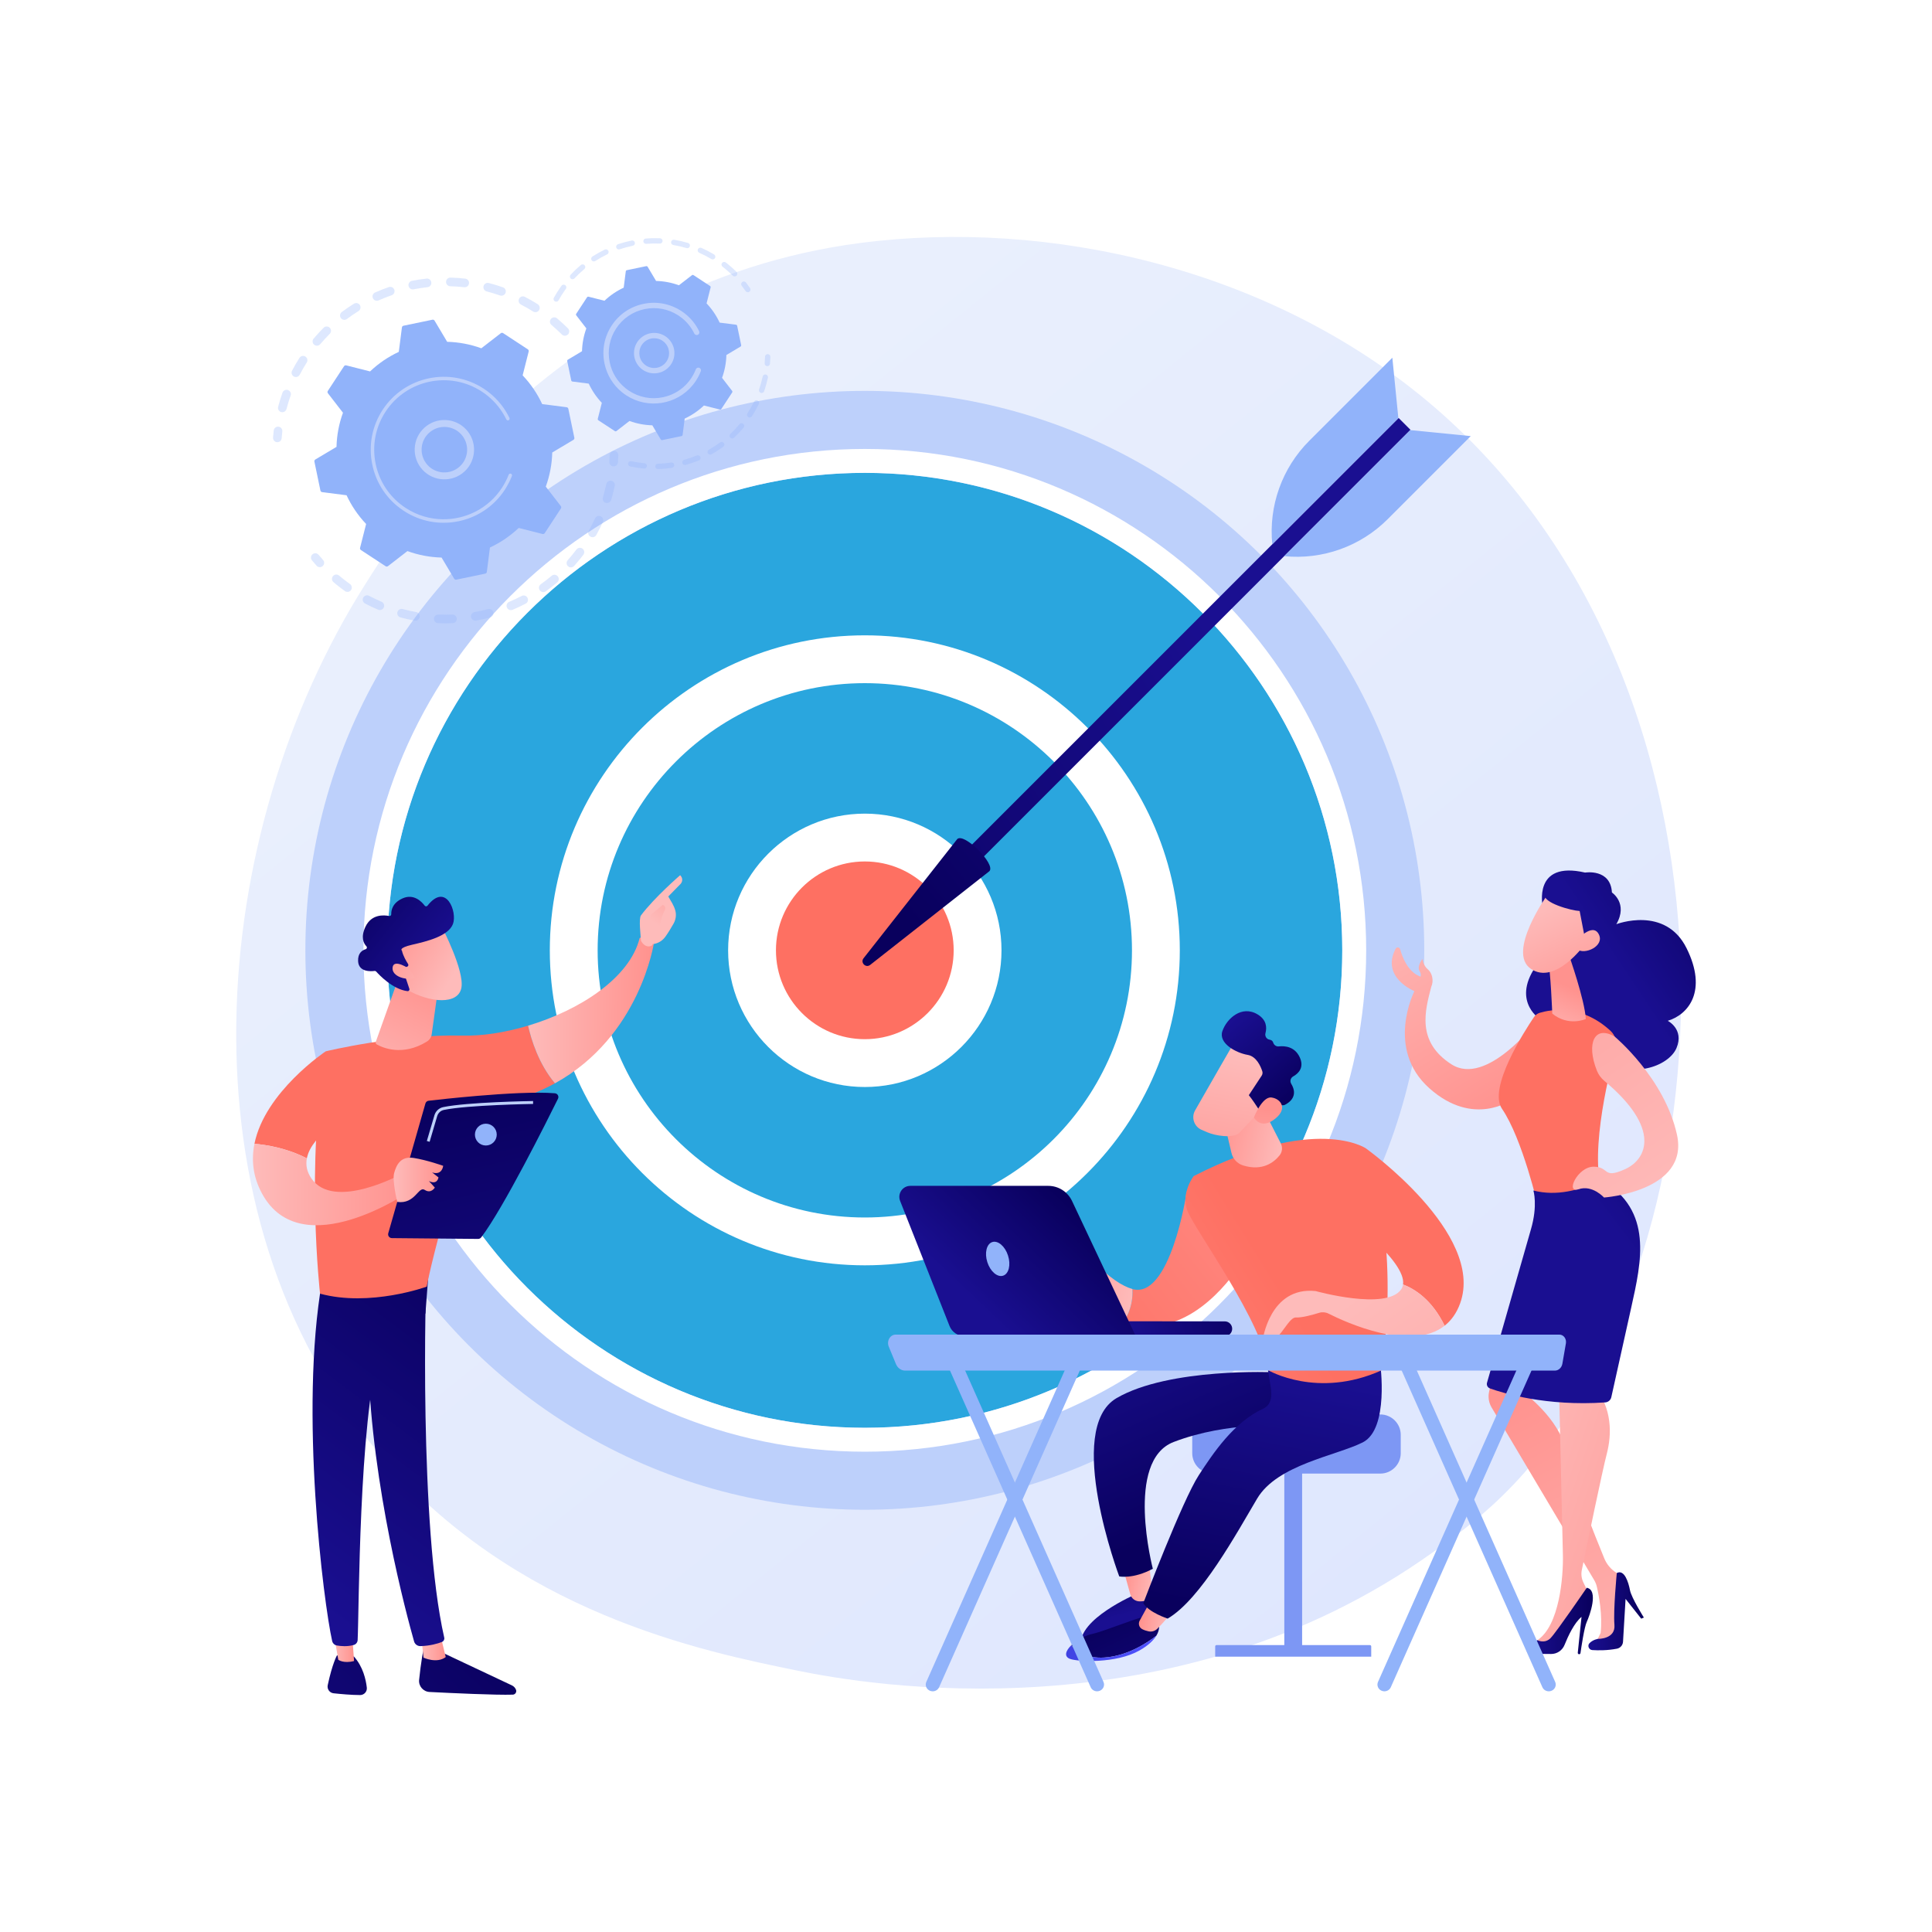 <?xml version="1.0" encoding="utf-8"?>
<!-- Generator: Adobe Illustrator 17.0.0, SVG Export Plug-In . SVG Version: 6.00 Build 0)  -->
<!DOCTYPE svg PUBLIC "-//W3C//DTD SVG 1.1//EN" "http://www.w3.org/Graphics/SVG/1.1/DTD/svg11.dtd">
<svg version="1.1" id="Layer_1" xmlns="http://www.w3.org/2000/svg" xmlns:xlink="http://www.w3.org/1999/xlink" x="0px" y="0px"
	 width="3710px" height="3710px" viewBox="0 0 3710 3710" enable-background="new 0 0 3710 3710" xml:space="preserve">
<g id="Background">
	<g>
		<g>
			<rect fill="#FFFFFF" width="3710" height="3710"/>
		</g>
	</g>
</g>
<g id="Illustration">
	<g>
		
			<linearGradient id="SVGID_1_" gradientUnits="userSpaceOnUse" x1="3504.992" y1="-380.344" x2="1024.556" y2="2700.201" gradientTransform="matrix(1 0 0 -1 84 3685)">
			<stop  offset="0" style="stop-color:#DAE3FE"/>
			<stop  offset="1" style="stop-color:#E9EFFD"/>
		</linearGradient>
		<path fill="url(#SVGID_1_)" d="M2906.609,2850.488c-56.975,59.98-110.883,98.661-153.476,129.221
			c-500.665,359.232-1093.083,254.518-1218.99,228.946c-185.923-37.762-545.309-110.755-805.138-416.309
			c-393.1-462.278-331.889-1190.583-26.974-1671.348c55.774-87.94,350.387-576.028,949.187-654.302
			c362.387-47.371,784.814,48.17,1090.724,304.462C3384.075,1309.138,3338.362,2395.952,2906.609,2850.488z"/>
		<g>
			<g>
				<circle fill="#BDD0FB" cx="1660.685" cy="1824.895" r="1074.288"/>
				<g>
					<circle fill="#2AA6DE" cx="1660.686" cy="1824.895" r="916.864"/>
					<path fill="#FFFFFF" d="M1660.684,2787.682c-530.879,0-962.784-431.901-962.784-962.788s431.905-962.788,962.784-962.788
						s962.784,431.901,962.784,962.788S2191.563,2787.682,1660.684,2787.682z M1660.684,908.03
						c-505.559,0-916.859,411.3-916.859,916.863c0,505.564,411.3,916.863,916.859,916.863c505.56,0,916.859-411.299,916.859-916.863
						C2577.543,1319.33,2166.244,908.03,1660.684,908.03z"/>
				</g>
				<g>
					<circle fill="#2AA6DE" cx="1660.685" cy="1824.895" r="558.964"/>
					<path fill="#FFFFFF" d="M1660.684,2429.784c-333.534,0-604.885-271.355-604.885-604.89s271.351-604.882,604.885-604.882
						c333.535,0,604.886,271.347,604.886,604.882S1994.219,2429.784,1660.684,2429.784z M1660.684,1311.855
						c-282.892,0-513.042,230.147-513.042,513.039s230.15,513.047,513.042,513.047c282.893,0,513.043-230.155,513.043-513.047
						S1943.577,1311.855,1660.684,1311.855z"/>
				</g>
				<g>
					
						<linearGradient id="SVGID_2_" gradientUnits="userSpaceOnUse" x1="1763.894" y1="3335.758" x2="1648.977" y2="2429.937" gradientTransform="matrix(1 0 0 -1 84 3685)">
						<stop  offset="0" style="stop-color:#FF928E"/>
						<stop  offset="1" style="stop-color:#FE7062"/>
					</linearGradient>
					<circle fill="url(#SVGID_2_)" cx="1660.685" cy="1824.895" r="216.559"/>
					<path fill="#FFFFFF" d="M1660.684,2087.377c-144.732,0-262.48-117.747-262.48-262.484s117.748-262.484,262.48-262.484
						s262.484,117.747,262.484,262.484S1805.416,2087.377,1660.684,2087.377z M1660.684,1654.253
						c-94.089,0-170.636,76.547-170.636,170.641s76.547,170.641,170.636,170.641c94.09,0,170.641-76.547,170.641-170.641
						C1831.324,1730.8,1754.774,1654.253,1660.684,1654.253z"/>
				</g>
			</g>
			<g>
				
					<linearGradient id="SVGID_3_" gradientUnits="userSpaceOnUse" x1="3690.579" y1="-1805.231" x2="3432.513" y2="-2853.619" gradientTransform="matrix(-0.707 -0.707 -0.707 0.707 2749.871 5645.277)">
					<stop  offset="0" style="stop-color:#09005D"/>
					<stop  offset="1" style="stop-color:#1A0F91"/>
				</linearGradient>
				<polygon fill="url(#SVGID_3_)" points="2685.745,802.602 2708.555,825.412 1844.808,1689.158 1821.998,1666.349 				"/>
				
					<linearGradient id="SVGID_4_" gradientUnits="userSpaceOnUse" x1="3470.532" y1="-2025.6" x2="3391.675" y2="-2871.522" gradientTransform="matrix(-0.707 -0.707 -0.707 0.707 2749.871 5645.277)">
					<stop  offset="0" style="stop-color:#09005D"/>
					<stop  offset="1" style="stop-color:#1A0F91"/>
				</linearGradient>
				<path fill="url(#SVGID_4_)" d="M1838.154,1611.312c13.086-13.086,74.777,48.605,61.691,61.691l-228.811,179.881
					c-8.454,6.645-19.407-4.308-12.761-12.762L1838.154,1611.312z"/>
				<path fill="#91B3FA" d="M2708.062,825.905l116.201,11.549l-159.521,159.522c-52.266,52.265-125.219,78.332-198.772,71.021l0,0
					L2708.062,825.905z"/>
				<path fill="#91B3FA" d="M2685.251,803.096l-11.549-116.201l-159.521,159.521c-52.266,52.266-78.332,125.219-71.022,198.772l0,0
					L2685.251,803.096z"/>
			</g>
		</g>
		<g>
			<g>
				<g opacity="0.3">
					<path fill="#91B3FA" d="M1090.588,642.251c-3.247,3.247-8.512,3.244-11.756-0.003c-6.306-6.308-12.978-12.437-19.834-18.215
						c-3.469-2.924-3.945-8.079-1.101-11.588c0.034-0.042,0.067-0.083,0.102-0.126c2.958-3.51,8.203-3.956,11.714-0.997
						c7.216,6.083,14.242,12.534,20.879,19.175c3.036,3.036,3.229,7.839,0.583,11.102
						C1090.992,641.825,1090.798,642.044,1090.588,642.251z M1023.698,598.197c-7.576-4.788-15.428-9.296-23.346-13.405
						c-4.072-2.113-5.664-7.13-3.551-11.206c2.136-4.083,7.133-5.664,11.208-3.549c8.33,4.321,16.596,9.067,24.569,14.103
						c3.88,2.452,5.038,7.588,2.586,11.469c-0.178,0.282-0.371,0.55-0.575,0.802
						C1031.972,599.638,1027.296,600.471,1023.698,598.197z M960.235,567.407c-8.428-2.973-17.088-5.615-25.744-7.854
						c-4.444-1.149-7.115-5.685-5.966-10.129c1.153-4.439,5.684-7.113,10.13-5.966c9.115,2.358,18.237,5.141,27.111,8.272
						c4.329,1.527,6.6,6.275,5.075,10.605c-0.326,0.923-0.798,1.752-1.381,2.471C967.308,567.458,963.641,568.609,960.235,567.407z
						 M891.481,551.584c-8.891-1.016-17.928-1.655-26.863-1.906c-4.589-0.13-8.206-3.955-8.077-8.542
						c0.133-4.588,3.957-8.201,8.542-8.077c9.408,0.265,18.923,0.94,28.279,2.005c4.56,0.521,7.837,4.64,7.317,9.201
						c-0.186,1.632-0.833,3.1-1.796,4.288C897.154,550.685,894.409,551.916,891.481,551.584z M820.914,551.473
						c-8.872,0.982-17.83,2.358-26.619,4.094c-4.506,0.887-8.876-2.044-9.765-6.548c-0.89-4.507,2.044-8.877,6.548-9.762
						c9.246-1.825,18.672-3.273,28.008-4.306c4.562-0.506,8.671,2.783,9.175,7.347c0.255,2.299-0.454,4.483-1.804,6.149
						C825.128,550.086,823.178,551.222,820.914,551.473z M752.083,566.978c-8.448,2.924-16.874,6.247-25.047,9.879
						c-4.195,1.864-9.109-0.026-10.971-4.219c-1.865-4.196,0.022-9.107,4.219-10.973c8.6-3.823,17.472-7.32,26.362-10.397
						c4.339-1.5,9.071,0.799,10.574,5.137c0.976,2.818,0.346,5.802-1.404,7.96C754.872,565.528,753.605,566.452,752.083,566.978z
						 M540.056,791.31c-4.442-1.156-7.107-5.696-5.95-10.139c2.371-9.101,5.172-18.222,8.325-27.107
						c1.536-4.327,6.288-6.59,10.614-5.053c4.325,1.533,6.587,6.286,5.053,10.611c-2.994,8.436-5.652,17.097-7.903,25.74
						c-0.309,1.186-0.857,2.243-1.582,3.138C546.623,790.953,543.313,792.159,540.056,791.31z M688.439,597.336
						c-7.582,4.727-15.051,9.84-22.199,15.202c-3.675,2.753-8.885,2.009-11.639-1.664c-2.756-3.675-1.994-8.867,1.665-11.638
						c7.528-5.645,15.394-11.03,23.379-16.008c3.896-2.428,9.022-1.24,11.452,2.657c1.926,3.089,1.576,6.955-0.595,9.633
						C689.936,596.217,689.244,596.833,688.439,597.336z M564.351,723.058c-4.07-2.121-5.65-7.143-3.528-11.214
						c4.348-8.337,9.114-16.598,14.16-24.554c2.445-3.891,7.596-5.023,11.473-2.566c3.875,2.459,5.024,7.595,2.565,11.473
						c-4.797,7.56-9.326,15.41-13.456,23.335c-0.263,0.506-0.574,0.971-0.919,1.397
						C572.208,723.936,567.915,724.917,564.351,723.058z M633.187,641.149c-6.329,6.301-12.47,12.957-18.251,19.789
						c-2.965,3.507-8.209,3.943-11.715,0.977c-3.458-2.927-3.929-8.074-1.089-11.577c0.037-0.045,0.075-0.092,0.114-0.135
						c6.084-7.194,12.548-14.203,19.208-20.835c3.256-3.237,8.518-3.226,11.758,0.027c3.025,3.038,3.214,7.833,0.572,11.091
						C633.598,640.713,633.398,640.935,633.187,641.149z"/>
					<path fill="#91B3FA" d="M539.073,846.083c1.031-1.271,1.7-2.859,1.829-4.616c0.314-4.275,0.725-8.612,1.215-12.898
						c0.524-4.56-2.75-8.683-7.309-9.205c-4.561-0.525-8.689,2.747-9.205,7.311c-0.518,4.506-0.949,9.069-1.281,13.567
						c-0.338,4.577,3.101,8.565,7.677,8.901C534.821,849.353,537.417,848.126,539.073,846.083z"/>
				</g>
				<g opacity="0.3">
					<path fill="#91B3FA" d="M620.605,1086.035c2.527-3.116,2.491-7.691-0.272-10.775c-2.86-3.19-5.702-6.496-8.443-9.822
						c-2.921-3.543-8.16-4.047-11.702-1.127c-3.557,2.933-4.046,8.161-1.127,11.702c2.888,3.501,5.88,6.983,8.89,10.343
						c3.064,3.419,8.319,3.706,11.739,0.643C620.025,1086.698,620.33,1086.374,620.605,1086.035z"/>
					<path fill="#91B3FA" d="M1102.529,1086.77c-3.062,3.42-8.318,3.711-11.74,0.646c-3.419-3.063-3.705-8.309-0.646-11.737
						c5.831-6.511,11.473-13.372,16.841-20.468c2.744-3.653,7.984-4.382,11.645-1.613c3.661,2.77,4.383,7.983,1.615,11.645
						c-2.326,3.074-4.693,6.098-7.102,9.069C1109.707,1078.551,1106.136,1082.743,1102.529,1086.77z M1133.743,1030.519
						c-4-2.248-5.422-7.316-3.172-11.317c4.316-7.685,8.356-15.632,12.004-23.627c1.891-4.177,6.835-6.018,11.013-4.113
						c4.174,1.905,6.016,6.836,4.11,11.011c-3.84,8.417-8.092,16.786-12.636,24.87c-0.236,0.419-0.503,0.811-0.795,1.172
						C1141.763,1031.604,1137.328,1032.533,1133.743,1030.519z M1070.072,1118.366c-7.053,5.982-14.459,11.745-22.014,17.124
						c-3.74,2.663-8.93,1.791-11.595-1.95c-2.662-3.739-1.786-8.924,1.95-11.593c7.176-5.108,14.208-10.579,20.904-16.26
						c3.502-2.969,8.747-2.539,11.718,0.963c2.626,3.097,2.59,7.56,0.122,10.604
						C1070.837,1117.65,1070.475,1118.024,1070.072,1118.366z M1163.289,965.639c-4.398-1.314-6.899-5.947-5.582-10.345
						c2.521-8.431,4.711-17.071,6.51-25.678c0.938-4.498,5.341-7.376,9.837-6.435c4.493,0.939,7.374,5.341,6.435,9.834
						c-1.895,9.065-4.201,18.164-6.855,27.041c-0.322,1.072-0.838,2.034-1.502,2.853
						C1170.074,965.448,1166.614,966.633,1163.289,965.639z M1009.471,1159.15c-8.191,4.281-16.68,8.271-25.233,11.86
						c-4.233,1.777-9.102-0.213-10.88-4.445c-1.779-4.235,0.214-9.106,4.447-10.883c8.124-3.41,16.187-7.199,23.965-11.266
						c4.069-2.127,9.092-0.552,11.218,3.517c1.584,3.032,1.114,6.592-0.911,9.089
						C1011.384,1157.877,1010.507,1158.609,1009.471,1159.15z M941.394,1185.655c-8.95,2.393-18.106,4.436-27.212,6.073
						c-4.52,0.81-8.84-2.193-9.653-6.712c-0.812-4.525,2.192-8.844,6.712-9.65c8.652-1.556,17.353-3.497,25.859-5.77
						c4.435-1.186,8.991,1.448,10.178,5.884c0.713,2.673,0.04,5.389-1.578,7.386
						C944.632,1184.182,943.155,1185.184,941.394,1185.655z M869.156,1196.694c-9.264,0.387-18.648,0.387-27.887,0.002
						c-4.589-0.192-8.149-4.065-7.959-8.652c0.192-4.593,4.067-8.15,8.651-7.958c8.781,0.368,17.694,0.366,26.5-0.002
						c4.587-0.192,8.461,3.372,8.652,7.957c0.089,2.108-0.614,4.062-1.845,5.58C873.817,1195.41,871.636,1196.59,869.156,1196.694z
						 M796.231,1191.713c-9.123-1.647-18.282-3.704-27.222-6.114c-4.432-1.194-7.058-5.756-5.863-10.19
						c1.193-4.425,5.758-7.055,10.19-5.861c8.487,2.287,17.183,4.24,25.851,5.804c4.517,0.816,7.518,5.138,6.702,9.655
						c-0.258,1.427-0.865,2.701-1.718,3.753C802.323,1191.041,799.323,1192.27,796.231,1191.713z M726.146,1170.818
						c-8.515-3.608-16.989-7.63-25.188-11.953c-4.061-2.142-5.619-7.171-3.476-11.231c2.136-4.047,7.167-5.618,11.229-3.476
						c7.788,4.108,15.837,7.926,23.925,11.355c4.226,1.79,6.2,6.67,4.409,10.896c-0.312,0.736-0.716,1.405-1.196,1.996
						C733.574,1171.21,729.636,1172.297,726.146,1170.818z M662.426,1135.081c-5.546-3.961-11.038-8.143-16.322-12.427
						c-1.914-1.552-3.803-3.119-5.674-4.705c-3.5-2.967-4.039-8.226-0.965-11.714c2.966-3.504,8.212-3.936,11.716-0.968
						c1.777,1.505,3.575,2.999,5.394,4.473c5.024,4.074,10.242,8.047,15.515,11.814c3.735,2.667,4.6,7.86,1.932,11.594
						c-0.101,0.14-0.204,0.278-0.311,0.41C670.964,1136.945,666.02,1137.65,662.426,1135.081z"/>
					<path fill="#91B3FA" d="M1184.874,892.58c1.041-1.284,1.71-2.887,1.833-4.659c0.309-4.49,0.528-9.071,0.652-13.616
						c0.126-4.59-3.492-8.412-8.081-8.537c-4.589-0.124-8.412,3.488-8.537,8.081c-0.119,4.318-0.328,8.669-0.62,12.932
						c-0.317,4.577,3.14,8.547,7.721,8.862C1180.651,895.835,1183.228,894.61,1184.874,892.58z"/>
				</g>
				<g>
					<path fill="#91B3FA" d="M1091.37,785.043c-0.339-1.623-1.668-2.853-3.312-3.062l-46.904-5.989
						c-9.309-20.024-21.877-38.708-37.538-55.174l11.612-45.805c0.407-1.607-0.25-3.295-1.636-4.204l-47.431-31.097
						c-1.386-0.91-3.197-0.839-4.507,0.175L924.276,668.8c-21.345-7.797-43.491-11.874-65.566-12.426l-24.194-40.626
						c-0.848-1.424-2.507-2.153-4.129-1.815l-55.529,11.549c-1.622,0.337-2.853,1.667-3.062,3.312l-5.988,46.904
						c-20.025,9.308-38.709,21.876-55.174,37.539l-45.805-11.612c-1.607-0.408-3.295,0.249-4.203,1.635l-31.099,47.432
						c-0.909,1.386-0.837,3.196,0.176,4.507l28.913,37.377c-7.798,21.345-11.874,43.491-12.425,65.566l-40.626,24.194
						c-1.424,0.848-2.154,2.506-1.815,4.129l11.549,55.529c0.337,1.622,1.668,2.852,3.311,3.062l46.905,5.989
						c9.307,20.025,21.876,38.708,37.538,55.174l-11.611,45.805c-0.408,1.607,0.249,3.295,1.635,4.203l47.432,31.098
						c1.386,0.909,3.196,0.838,4.507-0.176l37.377-28.913c21.345,7.797,43.491,11.874,65.566,12.426l24.194,40.626
						c0.847,1.424,2.505,2.153,4.129,1.816l55.529-11.55c1.622-0.338,2.852-1.667,3.062-3.311l5.988-46.904
						c20.025-9.308,38.708-21.876,55.174-37.538l45.805,11.612c1.606,0.406,3.294-0.25,4.203-1.636l31.098-47.432
						c0.909-1.386,0.839-3.196-0.176-4.507l-28.912-37.376c7.797-21.345,11.873-43.491,12.425-65.566l40.626-24.194
						c1.424-0.848,2.153-2.507,1.816-4.129L1091.37,785.043z"/>
					<g>
						<path fill="#BDD0FB" d="M891.909,905.496c-23.147,21.27-59.282,19.745-80.555-3.403
							c-10.305-11.212-15.626-25.767-14.982-40.982c0.641-15.212,7.168-29.268,18.385-39.571
							c23.148-21.27,59.282-19.745,80.555,3.403c19.351,21.059,19.835,52.866,2.332,74.453
							C895.91,901.537,893.996,903.578,891.909,905.496z M809.661,861.674c-0.493,11.666,3.586,22.824,11.488,31.423
							c16.308,17.745,44.016,18.917,61.762,2.608c17.757-16.308,18.917-44.016,2.608-61.764
							c-16.308-17.745-44.016-18.917-61.762-2.608c-1.609,1.479-3.089,3.057-4.441,4.724
							C813.446,843.297,810.062,852.193,809.661,861.674z"/>
					</g>
					<path fill="#BDD0FB" d="M960.872,952.161c3.006-3.707,5.843-7.588,8.496-11.633l0,0c0.836-1.273,1.65-2.561,2.444-3.86
						c3.914-6.41,7.311-13.121,10.141-20.029c0.039-0.094,0.077-0.188,0.116-0.282c0.108-0.267,0.216-0.535,0.322-0.805
						c0.21-0.522,0.413-1.046,0.616-1.57c0.532-1.378,0.084-2.893-1.004-3.778c-0.265-0.215-0.568-0.392-0.903-0.521
						c-1.713-0.661-3.634,0.197-4.297,1.907c-3.399,8.817-7.772,17.325-12.997,25.29c-25.938,39.576-69.46,60.835-113.593,60.268
						c-24.548-0.312-49.285-7.381-71.293-21.812c-3.86-2.529-7.564-5.236-11.099-8.104c-23.797-19.298-40.097-45.972-46.419-76.372
						c-7.264-34.92-0.494-70.58,19.062-100.407c40.395-61.598,123.314-78.826,184.886-38.456c3.797,2.489,7.453,5.161,10.955,8.003
						c15.179,12.311,27.495,27.807,36.011,45.418c0.221,0.455,0.529,0.837,0.899,1.134c0.969,0.785,2.344,0.991,3.542,0.411
						c1.652-0.805,2.35-2.785,1.545-4.442c-8.94-18.489-21.87-34.76-37.806-47.684c-3.676-2.983-7.514-5.787-11.498-8.401
						c-64.645-42.385-151.726-24.253-194.096,40.369c-20.531,31.314-27.637,68.748-20.011,105.408
						c6.636,31.916,23.749,59.917,48.73,80.178c3.713,3.01,7.6,5.851,11.65,8.507c31.317,20.531,68.751,27.639,105.41,20.014
						C912.605,994.272,940.611,977.151,960.872,952.161z"/>
				</g>
			</g>
			<g>
				<g opacity="0.3">
					<path fill="#91B3FA" d="M1439.975,559.22c1.399-1.725,1.562-4.227,0.235-6.148c-2.475-3.587-5.092-7.149-7.78-10.585
						c-1.747-2.232-4.971-2.626-7.207-0.88c-2.244,1.741-2.626,4.974-0.88,7.207c2.561,3.274,5.056,6.668,7.419,10.091
						c1.607,2.332,4.805,2.918,7.141,1.31C1439.316,559.929,1439.673,559.592,1439.975,559.22z"/>
					<path fill="#91B3FA" d="M1414.305,529.303c-2.002,2.008-5.25,2.017-7.261,0.015c-5.074-5.046-10.465-9.892-16.023-14.398
						c-1.172-0.95-2.36-1.89-3.56-2.822c-2.236-1.739-2.643-4.964-0.904-7.204c1.729-2.052,4.964-2.643,7.207-0.905
						c1.255,0.976,2.497,1.96,3.724,2.954c5.826,4.724,11.479,9.804,16.798,15.098c1.883,1.872,2.009,4.846,0.37,6.867
						C1414.547,529.044,1414.429,529.174,1414.305,529.303z M1365.933,497.39c-7.449-4.449-15.24-8.477-23.156-11.968
						c-2.595-1.146-3.769-4.172-2.625-6.769c1.142-2.579,4.174-3.771,6.769-2.625c8.297,3.658,16.466,7.88,24.276,12.547
						c2.435,1.454,3.229,4.607,1.777,7.043c-0.128,0.213-0.272,0.415-0.425,0.604
						C1370.966,498.173,1368.151,498.715,1365.933,497.39z M1318.309,476.408c-8.299-2.485-16.841-4.473-25.395-5.912
						c-2.794-0.471-4.68-3.12-4.209-5.914c0.474-2.805,3.114-4.685,5.914-4.212c8.969,1.508,17.931,3.597,26.633,6.199
						c2.716,0.814,4.262,3.675,3.448,6.391c-0.201,0.661-0.52,1.254-0.93,1.76C1322.499,476.288,1320.362,477.021,1318.309,476.408z
						 M1266.985,467.768c-8.669-0.374-17.442-0.213-26.061,0.483c-2.83,0.226-5.304-1.88-5.53-4.706
						c-0.225-2.819,1.877-5.3,4.703-5.53c9.045-0.728,18.238-0.897,27.331-0.505c2.832,0.121,5.031,2.52,4.909,5.353
						c-0.053,1.141-0.47,2.18-1.14,3.006C1270.207,467.089,1268.675,467.842,1266.985,467.768z M1215.106,471.921
						c-8.495,1.745-16.959,4.032-25.165,6.796c-2.684,0.906-5.597-0.539-6.504-3.227c-0.906-2.687,0.534-5.602,3.227-6.504
						c8.598-2.898,17.472-5.294,26.374-7.126c2.778-0.568,5.492,1.219,6.062,3.995c0.322,1.569-0.107,3.118-1.042,4.271
						C1217.337,471.015,1216.315,471.671,1215.106,471.921z M1165.808,488.541c-7.808,3.755-15.452,8.033-22.724,12.719
						c-2.381,1.535-5.561,0.848-7.095-1.534c-1.534-2.383-0.851-5.55,1.534-7.099c7.624-4.914,15.646-9.402,23.836-13.341
						c2.556-1.226,5.623-0.153,6.85,2.401c0.888,1.85,0.572,3.969-0.639,5.462C1167.107,487.719,1166.516,488.201,1165.808,488.541z
						 M1122.09,516.701c-6.627,5.539-12.994,11.568-18.922,17.925c-1.936,2.07-5.184,2.183-7.256,0.248
						c-2.073-1.932-2.157-5.15-0.253-7.259c6.22-6.659,12.894-12.982,19.844-18.791c2.177-1.817,5.415-1.528,7.234,0.647
						c1.599,1.913,1.566,4.652,0.051,6.521C1122.582,516.244,1122.35,516.483,1122.09,516.701z M1065.61,578.75
						c-2.482-1.373-3.378-4.495-2.005-6.977c3.8-6.868,8.043-13.646,12.595-20.128c0.687-0.989,1.385-1.963,2.089-2.934
						c1.592-2.33,4.879-2.802,7.174-1.126c2.293,1.669,2.796,4.878,1.129,7.173c-0.664,0.907-1.318,1.826-1.974,2.769
						c-4.359,6.203-8.406,12.668-12.031,19.217c-0.148,0.27-0.32,0.522-0.506,0.752
						C1070.542,579.395,1067.82,579.974,1065.61,578.75z"/>
				</g>
				<g opacity="0.3">
					<path fill="#91B3FA" d="M1427.955,821.094c-5.724,6.877-11.921,13.461-18.411,19.579c-2.064,1.941-5.313,1.847-7.259-0.218
						c-1.947-2.066-1.815-5.308,0.218-7.259c6.192-5.83,12.099-12.113,17.561-18.674c1.813-2.18,5.052-2.474,7.229-0.661
						c2.161,1.8,2.471,5.001,0.706,7.178C1427.985,821.057,1427.969,821.076,1427.955,821.094z M1436.788,800.95
						c-2.379-1.539-3.061-4.719-1.52-7.097c4.632-7.162,8.878-14.676,12.617-22.336c1.244-2.529,4.318-3.606,6.868-2.357
						c2.548,1.243,3.602,4.314,2.361,6.864c-3.92,8.027-8.369,15.902-13.226,23.405c-0.103,0.159-0.21,0.307-0.327,0.451
						C1441.932,801.89,1439.015,802.39,1436.788,800.95z M1388.874,857.88c-7.221,5.292-14.826,10.189-22.604,14.552
						c-2.473,1.387-5.605,0.505-6.99-1.966c-1.39-2.473-0.509-5.589,1.962-6.99c7.422-4.161,14.674-8.831,21.566-13.877
						c2.288-1.676,5.5-1.179,7.173,1.104c1.409,1.924,1.283,4.5-0.151,6.268C1389.559,857.306,1389.24,857.612,1388.874,857.88z
						 M1460.884,754.353c-2.681-0.922-4.105-3.845-3.184-6.525c2.775-8.064,5.081-16.377,6.851-24.714
						c0.593-2.769,3.32-4.54,6.086-3.956c2.774,0.591,4.547,3.316,3.957,6.09c-1.854,8.743-4.272,17.466-7.185,25.922
						c-0.203,0.584-0.499,1.109-0.867,1.562C1465.223,754.359,1462.979,755.073,1460.884,754.353z M1342.077,884.122
						c-8.263,3.393-16.821,6.313-25.438,8.686c-2.734,0.753-5.561-0.856-6.313-3.589c-0.753-2.734,0.85-5.562,3.589-6.314
						c8.221-2.258,16.381-5.046,24.26-8.285c2.622-1.076,5.622,0.175,6.7,2.802c0.739,1.796,0.38,3.774-0.764,5.186
						C1343.588,883.252,1342.9,883.783,1342.077,884.122z M1290.343,898.373c-8.852,1.317-17.865,2.107-26.782,2.352
						c-2.833,0.078-5.192-2.154-5.269-4.989c-0.08-2.831,2.154-5.196,4.992-5.273c8.503-0.234,17.101-0.99,25.549-2.247
						c2.804-0.418,5.416,1.519,5.834,4.323c0.219,1.481-0.216,2.91-1.092,3.991C1292.794,897.491,1291.663,898.176,1290.343,898.373
						z M1236.681,899.828c-8.917-0.84-17.86-2.236-26.575-4.145c-2.772-0.609-4.523-3.345-3.917-6.115
						c0.605-2.769,3.347-4.519,6.112-3.916c8.312,1.824,16.839,3.154,25.34,3.95c2.824,0.266,4.898,2.771,4.63,5.594
						c-0.095,1.049-0.503,1.99-1.119,2.749C1240.107,899.232,1238.458,899.993,1236.681,899.828z"/>
					<path fill="#91B3FA" d="M1477.471,701.191c0.624-0.769,1.031-1.726,1.124-2.787c0.38-4.378,0.631-8.786,0.75-13.105
						c0.076-2.833-2.158-5.196-4.993-5.275c-2.829-0.069-5.191,2.159-5.274,4.993c-0.111,4.118-0.353,8.324-0.713,12.502
						c-0.245,2.825,1.849,5.314,4.672,5.557C1474.801,703.227,1476.434,702.471,1477.471,701.191z"/>
				</g>
				<g>
					<path fill="#91B3FA" d="M1415.537,625.579c-0.227-1.086-1.116-1.909-2.216-2.049l-31.386-4.008
						c-6.229-13.399-14.639-25.901-25.119-36.919l7.77-30.651c0.272-1.075-0.167-2.204-1.095-2.813l-31.739-20.809
						c-0.927-0.609-2.139-0.561-3.016,0.117l-25.011,19.348c-14.283-5.218-29.102-7.946-43.874-8.315l-16.19-27.185
						c-0.568-0.953-1.677-1.441-2.763-1.215l-37.157,7.728c-1.086,0.226-1.909,1.116-2.049,2.216l-4.007,31.385
						c-13.4,6.229-25.902,14.639-36.92,25.12l-30.651-7.77c-1.075-0.272-2.205,0.167-2.813,1.094l-20.81,31.74
						c-0.608,0.928-0.56,2.139,0.118,3.016l19.347,25.011c-5.218,14.283-7.946,29.102-8.314,43.874l-27.186,16.189
						c-0.953,0.567-1.441,1.677-1.215,2.763l7.729,37.158c0.226,1.085,1.116,1.908,2.215,2.049l31.387,4.008
						c6.228,13.399,14.638,25.902,25.119,36.92l-7.77,30.651c-0.273,1.075,0.167,2.204,1.094,2.813l31.74,20.81
						c0.927,0.608,2.138,0.561,3.016-0.118l25.01-19.347c14.283,5.218,29.103,7.946,43.874,8.315l16.189,27.185
						c0.567,0.953,1.677,1.441,2.763,1.215l37.157-7.728c1.086-0.226,1.909-1.116,2.05-2.216l4.007-31.386
						c13.4-6.228,25.902-14.639,36.92-25.119l30.651,7.77c1.075,0.272,2.204-0.167,2.813-1.095l20.809-31.739
						c0.608-0.927,0.561-2.139-0.118-3.016l-19.347-25.011c5.218-14.283,7.945-29.103,8.314-43.874l27.185-16.19
						c0.953-0.567,1.441-1.677,1.215-2.763L1415.537,625.579z"/>
					<g>
						<path fill="#BDD0FB" d="M1282.533,706.683c-7.638,7.023-17.553,10.648-27.918,10.208
							c-10.361-0.436-19.935-4.883-26.954-12.523c-14.488-15.765-13.445-40.337,2.317-54.873
							c15.772-14.486,40.385-13.445,54.868,2.319c7.02,7.637,10.646,17.551,10.208,27.915c-0.356,8.424-3.363,16.327-8.579,22.76
							C1285.277,703.967,1283.959,705.37,1282.533,706.683z M1235.219,697.419c5.164,5.62,12.206,8.892,19.832,9.215
							c7.621,0.321,14.915-2.346,20.533-7.508l0,0c5.612-5.17,8.889-12.205,9.211-19.831c0.325-7.621-2.346-14.915-7.507-20.531
							c-10.658-11.597-28.762-12.363-40.362-1.708c-1.046,0.963-2.003,1.984-2.873,3.057
							C1225.283,670.929,1225.525,686.87,1235.219,697.419z"/>
					</g>
					<path fill="#BDD0FB" d="M1330.532,739.159c2.046-2.524,3.979-5.171,5.8-7.942c3.611-5.505,6.667-11.383,9.085-17.487
						c0.107-0.275,0.213-0.55,0.32-0.825c0.822-2.128,0.13-4.467-1.551-5.833c-0.409-0.331-0.878-0.605-1.394-0.804
						c-2.645-1.021-5.607,0.308-6.634,2.944c-2.204,5.72-5.036,11.227-8.412,16.371l-0.002,0.002
						c-0.184,0.283-0.374,0.564-0.561,0.843c-8.101,12.101-18.912,21.725-31.478,28.309c-6.822,3.573-14.167,6.248-21.885,7.926
						c-0.063,0.014-0.125,0.027-0.188,0.041c-0.194,0.04-0.384,0.083-0.576,0.121c-22.607,4.7-45.692,0.319-65.001-12.342
						c-2.5-1.637-4.896-3.388-7.185-5.245c-15.405-12.493-25.956-29.762-30.052-49.445c-4.7-22.607-0.315-45.689,12.344-64.997
						c12.659-19.292,32.083-32.533,54.688-37.239c22.606-4.7,45.692-0.319,65.001,12.342c2.458,1.609,4.824,3.341,7.091,5.178
						c9.828,7.972,17.8,18.001,23.312,29.402c0.34,0.702,0.817,1.292,1.387,1.751c1.496,1.213,3.62,1.531,5.469,0.635
						c2.549-1.241,3.623-4.302,2.386-6.86c-6.168-12.756-15.089-23.981-26.079-32.898c-2.539-2.059-5.185-3.994-7.933-5.796
						c-21.607-14.165-47.433-19.068-72.727-13.807c-25.289,5.262-47.026,20.034-61.182,41.658
						c-14.166,21.603-19.07,47.427-13.806,72.722c4.577,22.019,16.384,41.338,33.619,55.315c2.559,2.074,5.241,4.036,8.035,5.868
						C1244.252,786.489,1299.687,777.203,1330.532,739.159z"/>
				</g>
			</g>
		</g>
		<g>
			
				<linearGradient id="SVGID_5_" gradientUnits="userSpaceOnUse" x1="14647.42" y1="624.693" x2="14117.823" y2="48.639" gradientTransform="matrix(1 0.009 0.009 -1 -13671.966 3608.458)">
				<stop  offset="0" style="stop-color:#09005D"/>
				<stop  offset="1" style="stop-color:#1A0F91"/>
			</linearGradient>
			<path fill="url(#SVGID_5_)" d="M813.574,3164.231c0,0-5.781,30.999-8.763,61.71c-1.166,12.002,7.995,22.52,20.039,23.138
				c40.916,2.094,128.44,6.246,159.872,5.143c4.725-0.166,7.859-4.971,6.153-9.381c-1.43-3.695-4.226-6.698-7.811-8.387
				l-143.992-67.85L813.574,3164.231z"/>
			
				<linearGradient id="SVGID_6_" gradientUnits="userSpaceOnUse" x1="14475.521" y1="581.914" x2="14522.562" y2="581.914" gradientTransform="matrix(1 0.009 0.009 -1 -13671.966 3608.458)">
				<stop  offset="0" style="stop-color:#FEBBBA"/>
				<stop  offset="1" style="stop-color:#FF928E"/>
			</linearGradient>
			<path fill="url(#SVGID_6_)" d="M809.255,3145.944l4.052,37.182c0,0,25.222,12.036,42.651-1.079l-10.096-41.49L809.255,3145.944z"
				/>
			
				<linearGradient id="SVGID_7_" gradientUnits="userSpaceOnUse" x1="14689.148" y1="1276.192" x2="14238.481" y2="665.371" gradientTransform="matrix(1 0.009 0.009 -1 -13671.966 3608.458)">
				<stop  offset="0" style="stop-color:#09005D"/>
				<stop  offset="1" style="stop-color:#1A0F91"/>
			</linearGradient>
			<path fill="url(#SVGID_7_)" d="M819.228,2447.718c-1.995,9.681-14.834,483.909,33.837,696.947
				c0.794,3.476-0.998,7.034-4.311,8.352c-7.807,3.103-23.095,7.558-41.371,7.997c-5.659,0.136-10.697-3.589-12.242-9.035
				c-14.022-49.454-81.11-297.202-87.917-533.322c-7.607-263.842,0.086-8.98,0.086-8.98l7.492-162.974L819.228,2447.718z"/>
			
				<linearGradient id="SVGID_8_" gradientUnits="userSpaceOnUse" x1="14528.613" y1="733.937" x2="13998.994" y2="157.86" gradientTransform="matrix(1 0.009 0.009 -1 -13671.966 3608.458)">
				<stop  offset="0" style="stop-color:#09005D"/>
				<stop  offset="1" style="stop-color:#1A0F91"/>
			</linearGradient>
			<path fill="url(#SVGID_8_)" d="M647.051,3178.843c0,0-8.881,15.592-17.73,57.165c-1.598,7.508,3.589,14.757,11.221,15.582
				c13.504,1.458,34.294,3.365,50.963,3.41c7.683,0.02,13.743-6.613,12.891-14.249c-1.701-15.221-7.215-40.222-24.797-59.833
				L647.051,3178.843z"/>
			
				<linearGradient id="SVGID_9_" gradientUnits="userSpaceOnUse" x1="14305.978" y1="584.333" x2="14346.593" y2="584.333" gradientTransform="matrix(1 0.009 0.009 -1 -13671.966 3608.458)">
				<stop  offset="0" style="stop-color:#FEBBBA"/>
				<stop  offset="1" style="stop-color:#FF928E"/>
			</linearGradient>
			<path fill="url(#SVGID_9_)" d="M639.839,3130.998l9.76,56.265c0,0,10.109,7.67,30.301,2.372l-4.339-60.478L639.839,3130.998z"/>
			
				<linearGradient id="SVGID_10_" gradientUnits="userSpaceOnUse" x1="14608.828" y1="1335.451" x2="14158.166" y2="724.637" gradientTransform="matrix(1 0.009 0.009 -1 -13671.966 3608.458)">
				<stop  offset="0" style="stop-color:#09005D"/>
				<stop  offset="1" style="stop-color:#1A0F91"/>
			</linearGradient>
			<path fill="url(#SVGID_10_)" d="M618.417,2460.359c-43.853,249.854,3.094,618.597,19.425,690.837
				c1,4.423,4.529,7.838,8.995,8.622c7.584,1.331,20.081,2.479,32.445-0.986c4.26-1.192,7.281-4.996,7.496-9.415
				c2.839-58.251,2.143-416.027,42.128-557.039c2.026-7.146,6.461-13.353,12.556-17.599l75.499-52.596l6.572-86.12L618.417,2460.359
				z"/>
			<g>
				
					<linearGradient id="SVGID_11_" gradientUnits="userSpaceOnUse" x1="15028.826" y1="11958.265" x2="14548.876" y2="11603.371" gradientTransform="matrix(-1 0 0 -1 1642.932 3685)">
					<stop  offset="0" style="stop-color:#FF928E"/>
					<stop  offset="1" style="stop-color:#FE7062"/>
				</linearGradient>
				<path fill="url(#SVGID_11_)" d="M887.162,1988.706c-124.245-3.239-261.688,30.135-261.688,30.135
					c-39.103,215.778-10.917,465.363-10.917,465.363c95.962,26.146,204.872-13.472,204.872-13.472
					c16.852-90.185,93.881-343.715,93.881-343.715c60.787-6.956,110.971-23.996,152.38-46.762
					c-31.07-36.719-45.44-83.2-51.611-110.654C970.012,1982.836,925.484,1989.705,887.162,1988.706z"/>
				
					<linearGradient id="SVGID_12_" gradientUnits="userSpaceOnUse" x1="14669.151" y1="1809.203" x2="14909.493" y2="1809.203" gradientTransform="matrix(1 0.009 0.009 -1 -13671.966 3608.458)">
					<stop  offset="0" style="stop-color:#FEBBBA"/>
					<stop  offset="1" style="stop-color:#FF928E"/>
				</linearGradient>
				<path fill="url(#SVGID_12_)" d="M1255.966,1809.172c-12.066-14.861-27.583-8.033-27.583-8.033
					c-19.024,77.07-115.505,138.787-214.304,168.462c6.171,27.454,20.541,73.936,51.611,110.654
					C1230.049,1989.895,1255.966,1809.172,1255.966,1809.172z"/>
			</g>
			<g>
				
					<linearGradient id="SVGID_13_" gradientUnits="userSpaceOnUse" x1="-1658.221" y1="1850.416" x2="-1496.95" y2="1483.487" gradientTransform="matrix(-1 -0.009 0.009 -1 -474.24 3734.769)">
					<stop  offset="0" style="stop-color:#FEBBBA"/>
					<stop  offset="1" style="stop-color:#FF928E"/>
				</linearGradient>
				<path fill="url(#SVGID_13_)" d="M1252.967,1812.893c1.239,4.073-13.612,10.115-22.163-6.575
					c-0.228-7.963-4.744-42.107,0.075-48.547c25.66-34.292,75.184-77.115,75.184-77.115c8.222,8.27,1.308,16.25,1.308,16.25
					l-24.062,24.592c4.898,9.052,10.904,16.712,13.649,27.631c2.078,8.269,0.675,17.072-3.563,24.539
					c-4.254,7.494-10.053,17.234-15.52,24.847C1267.526,1812.923,1252.967,1812.893,1252.967,1812.893z"/>
				
					<linearGradient id="SVGID_14_" gradientUnits="userSpaceOnUse" x1="14908.341" y1="1971.683" x2="14975.634" y2="2075.146" gradientTransform="matrix(1 0.009 0.009 -1 -13671.966 3608.458)">
					<stop  offset="0" style="stop-color:#FEBBBA"/>
					<stop  offset="1" style="stop-color:#FF928E"/>
				</linearGradient>
				<path fill="url(#SVGID_14_)" d="M1272.735,1737.501l-21.886,18.198l-6.991,18.259l19.152,21.659c0,0,6.855-36.296,11.768-44.12
					C1279.69,1743.674,1277.218,1739.845,1272.735,1737.501z"/>
			</g>
			
				<linearGradient id="SVGID_15_" gradientUnits="userSpaceOnUse" x1="15062.744" y1="11912.4" x2="14582.795" y2="11557.507" gradientTransform="matrix(-1 0 0 -1 1642.932 3685)">
				<stop  offset="0" style="stop-color:#FF928E"/>
				<stop  offset="1" style="stop-color:#FE7062"/>
			</linearGradient>
			<path fill="url(#SVGID_15_)" d="M671.988,2139.621l-46.514-120.78c0,0-116.824,77.757-136.866,177.567
				c21.916,1.824,61.77,7.91,100.645,28.007C598.287,2177.282,671.988,2139.621,671.988,2139.621z"/>
			
				<linearGradient id="SVGID_16_" gradientUnits="userSpaceOnUse" x1="14143.236" y1="1468.799" x2="14447.381" y2="1468.799" gradientTransform="matrix(1 0.009 0.009 -1 -13671.966 3608.458)">
				<stop  offset="0" style="stop-color:#FEBBBA"/>
				<stop  offset="1" style="stop-color:#FF928E"/>
			</linearGradient>
			<path fill="url(#SVGID_16_)" d="M772.341,2253.811c0,0-131.021,72.406-174.392,9.098c-9.004-13.146-11.064-26.144-8.696-38.495
				c-38.875-20.097-78.728-26.182-100.645-28.007c-6.042,30.09-3.306,62.179,14.098,94.751
				c75.679,141.632,286.575-5.053,286.575-5.053L772.341,2253.811z"/>
			
				<linearGradient id="SVGID_17_" gradientUnits="userSpaceOnUse" x1="624.828" y1="1578.927" x2="739.745" y2="1802.002" gradientTransform="matrix(1 0 0 -1 84 3685)">
				<stop  offset="0" style="stop-color:#FEBBBA"/>
				<stop  offset="1" style="stop-color:#FF928E"/>
			</linearGradient>
			<path fill="url(#SVGID_17_)" d="M762.255,1886.621l-40.63,113.968c-0.673,1.887,0.085,3.993,1.831,4.98
				c10.721,6.061,49.387,23.656,96.465-5.566c4.905-3.044,8.271-8.053,9.066-13.771l13.748-98.844L762.255,1886.621z"/>
			<g>
				
					<linearGradient id="SVGID_18_" gradientUnits="userSpaceOnUse" x1="6650.635" y1="-4005.573" x2="6605.698" y2="-3857.359" gradientTransform="matrix(0.752 -0.659 -0.659 -0.752 -6770.698 3244.058)">
					<stop  offset="0" style="stop-color:#FEBBBA"/>
					<stop  offset="1" style="stop-color:#FF928E"/>
				</linearGradient>
				<path fill="url(#SVGID_18_)" d="M849.296,1781.556c0,0,42.639,82.144,36.759,115.106c-5.88,32.961-59.668,30.077-106.401,2.816
					l-31.993-88.563L849.296,1781.556z"/>
				
					<linearGradient id="SVGID_19_" gradientUnits="userSpaceOnUse" x1="6610.096" y1="-3747.333" x2="6647.685" y2="-3961.73" gradientTransform="matrix(0.752 -0.659 -0.659 -0.752 -6770.698 3244.058)">
					<stop  offset="0" style="stop-color:#09005D"/>
					<stop  offset="1" style="stop-color:#1A0F91"/>
				</linearGradient>
				<path fill="url(#SVGID_19_)" d="M782.144,1856.158c1.918-0.828,2.644-3.159,1.518-4.917
					c-3.429-5.347-9.845-16.251-11.836-25.762c0,0-7.757-5.073,19.977-11.432c27.735-6.359,69.098-16.246,77.996-39.716
					c8.675-22.884-12.992-80.846-48.88-35.17c-1.365,1.738-4.007,1.752-5.338-0.014c-5.738-7.619-20.867-23.464-42.169-14.149
					c-19.934,8.717-22.309,23.241-22.106,30.575c0.06,2.157-1.885,3.816-4.001,3.391c-10.017-2.01-34.085-3.884-45.562,20.715
					c-9.453,20.26-3.544,31.838,1.882,37.523c1.758,1.842,0.951,4.841-1.491,5.562c-6.615,1.957-15.185,7.468-14.48,22.929
					c0.975,21.374,24.878,19.72,31.687,18.81c1.116-0.148,2.235,0.245,2.981,1.087c5.769,6.508,31.778,34.156,60.18,37.73
					c2.459,0.31,4.391-2.103,3.607-4.455l-11.964-35.886c-0.556-1.667,0.257-3.481,1.869-4.178L782.144,1856.158z"/>
				
					<linearGradient id="SVGID_20_" gradientUnits="userSpaceOnUse" x1="6604.7" y1="-4004.88" x2="6564.269" y2="-3871.53" gradientTransform="matrix(0.752 -0.659 -0.659 -0.752 -6770.698 3244.058)">
					<stop  offset="0" style="stop-color:#FEBBBA"/>
					<stop  offset="1" style="stop-color:#FF928E"/>
				</linearGradient>
				<path fill="url(#SVGID_20_)" d="M787.042,1861.282c0,0-30.712-21.505-33.141-3.665c-2.428,17.84,27.591,26.137,42.563,19.62
					L787.042,1861.282z"/>
			</g>
			<g>
				<g>
					
						<linearGradient id="SVGID_21_" gradientUnits="userSpaceOnUse" x1="14254.312" y1="1604.233" x2="14422.139" y2="904.954" gradientTransform="matrix(1 0 0 -1 -13383.39 3685)">
						<stop  offset="0" style="stop-color:#09005D"/>
						<stop  offset="1" style="stop-color:#1A0F91"/>
					</linearGradient>
					<path fill="url(#SVGID_21_)" d="M745.565,2368.24l71.372-249.248c0.81-2.829,3.224-4.893,6.147-5.234
						c12.931-1.509,50.402-5.745,93.665-9.404c52.112-4.408,112.63-7.979,148.793-4.941c5.141,0.432,8.248,5.87,5.962,10.495
						c-20.564,41.605-105.154,210.844-147.515,266.285c-1.404,1.837-3.574,2.911-5.885,2.889l-165.596-1.541
						C747.689,2377.496,744.238,2372.873,745.565,2368.24z"/>
					
						<linearGradient id="SVGID_22_" gradientUnits="userSpaceOnUse" x1="14139.314" y1="1419.237" x2="14234.4" y2="1419.237" gradientTransform="matrix(1 0 0 -1 -13383.39 3685)">
						<stop  offset="0" style="stop-color:#FEBBBA"/>
						<stop  offset="1" style="stop-color:#FF928E"/>
					</linearGradient>
					<path fill="url(#SVGID_22_)" d="M762.809,2308.022c0,0-9.943-40.882-5.932-55.386c4.011-14.505,11.781-33.153,37.681-29.009
						c25.901,4.144,56.453,15.055,56.453,15.055s-1.543,18.892-21.228,12.797l12.207,9.445c0,0-1.745,15.126-18.372,7.045
						l11.353,12.526c0,0-7.141,12.424-19.374,4.456C803.364,2276.982,797.5,2312.945,762.809,2308.022z"/>
				</g>
				<circle fill="#91B3FA" cx="932.942" cy="2178.76" r="20.951"/>
				<path fill="#BDD0FB" d="M825.013,2192.571l14.531-49.295c1.783-6.053,6.65-10.598,12.7-11.863
					c45.546-9.502,170.207-11.518,171.46-11.536l-0.083-5.569c-5.142,0.079-126.451,2.045-172.515,11.656
					c-8.061,1.681-14.539,7.712-16.907,15.736l-14.531,49.295L825.013,2192.571z"/>
			</g>
		</g>
		<g>
			<g>
				
					<linearGradient id="SVGID_23_" gradientUnits="userSpaceOnUse" x1="8461.729" y1="1798.102" x2="8157.61" y2="1424.231" gradientTransform="matrix(-0.992 -0.125 0.125 -0.992 10822.5 4555.286)">
					<stop  offset="0" style="stop-color:#FEBBBA"/>
					<stop  offset="1" style="stop-color:#FF928E"/>
				</linearGradient>
				<path fill="url(#SVGID_23_)" d="M2679.973,1821.894c1.98-3.785,7.582-3.189,8.724,0.927c4.233,15.235,14.478,41.82,35.973,51.26
					c1.083,0.476,2.108,0.956,3.099,1.44c0.975-2.923,0.989-6.317-1.346-9.887c-6.683-10.213,5.381-24.161,5.381-24.161
					s0.799,12.285,10.137,20.02c8.044,6.664,11.905,21.49,6.409,33.654c-11.634,45.19-29.056,104.957,38.806,148.621
					c67.86,43.664,163.428-82.404,163.428-82.404l-47.432,150.368c0,0-73.212,54.026-158.371-21.943
					c-85.159-75.97-28.714-186.517-28.714-186.517S2651.115,1877.069,2679.973,1821.894z"/>
				
					<linearGradient id="SVGID_24_" gradientUnits="userSpaceOnUse" x1="-5535.496" y1="821.029" x2="-5734.921" y2="584.065" gradientTransform="matrix(0.96 0.279 0.279 -0.96 8445.016 4013.367)">
					<stop  offset="0" style="stop-color:#09005D"/>
					<stop  offset="1" style="stop-color:#1A0F91"/>
				</linearGradient>
				<path fill="url(#SVGID_24_)" d="M2962.469,1740.428c0,0-19.66-88.189,81.359-64.844c0,0,49.036-8.013,51.529,38.269
					c0,0,31.609,20.828,8.466,60.882c0,0,93.937-36.284,134.866,46.054c40.928,82.337,3.306,127.642-36.132,139.443
					c0,0,31.953,16.044,16.828,52.27c-15.124,36.225-91.72,61.762-136.967,17.707c0,0-128.748,17.014-126.171-73.926
					c0,0-59.882-38.67,3.014-113.825C3022.156,1767.303,2962.469,1740.428,2962.469,1740.428z"/>
				
					<linearGradient id="SVGID_25_" gradientUnits="userSpaceOnUse" x1="3202.979" y1="1977.765" x2="3017.083" y2="1690.47" gradientTransform="matrix(1 0 0 -1 84 3685)">
					<stop  offset="0" style="stop-color:#FF928E"/>
					<stop  offset="1" style="stop-color:#FE7062"/>
				</linearGradient>
				<path fill="url(#SVGID_25_)" d="M2956.922,1944.844c20.299-6.085,79.405-17.321,135.624,34.56
					c9.535,8.8,13.431,22.169,10.031,34.69c-15.101,55.592-54.941,219.835-20.008,290.9c0,0-61.561,67.862-128.721,13.166
					c0,0-30.133-131.33-69.6-188.984c-27.249-39.802,43.449-149.469,61.337-175.963
					C2948.294,1949.203,2952.286,1946.235,2956.922,1944.844z"/>
				
					<linearGradient id="SVGID_26_" gradientUnits="userSpaceOnUse" x1="-5824.276" y1="403.243" x2="-5808.028" y2="518.601" gradientTransform="matrix(0.96 0.279 0.279 -0.96 8445.016 4013.367)">
					<stop  offset="0" style="stop-color:#FEBBBA"/>
					<stop  offset="1" style="stop-color:#FF928E"/>
				</linearGradient>
				<path fill="url(#SVGID_26_)" d="M3012.97,1834.398c0,0,30.021,84.918,32.28,122.381c0,0-33.18,15.087-64.445-10.378
					c0,0-3.281-84.818-8.021-100.006L3012.97,1834.398z"/>
				
					<linearGradient id="SVGID_27_" gradientUnits="userSpaceOnUse" x1="-5898.764" y1="650.422" x2="-5746.845" y2="475.756" gradientTransform="matrix(0.96 0.279 0.279 -0.96 8445.016 4013.367)">
					<stop  offset="0" style="stop-color:#FEBBBA"/>
					<stop  offset="1" style="stop-color:#FF928E"/>
				</linearGradient>
				<path fill="url(#SVGID_27_)" d="M2971.27,1718.615c0,0-78.523,109.888-31.584,141.807
					c46.938,31.919,102.836-46.174,102.836-46.174s18.22-60.146-0.832-80.55C3022.639,1713.294,2971.27,1718.615,2971.27,1718.615z"
					/>
				
					<linearGradient id="SVGID_28_" gradientUnits="userSpaceOnUse" x1="-5631.01" y1="901.41" x2="-5830.44" y2="664.44" gradientTransform="matrix(0.96 0.279 0.279 -0.96 8445.016 4013.367)">
					<stop  offset="0" style="stop-color:#09005D"/>
					<stop  offset="1" style="stop-color:#1A0F91"/>
				</linearGradient>
				<path fill="url(#SVGID_28_)" d="M3007.615,1692.355c0,0-36.073,8.547-41.128,24.869s51.155,31.457,66.905,32.197l12.69,65.863
					c0,0,37.516-61.958,22.655-97.741C3053.877,1681.759,3007.615,1692.355,3007.615,1692.355z"/>
				
					<linearGradient id="SVGID_29_" gradientUnits="userSpaceOnUse" x1="-5860.808" y1="683.438" x2="-5708.891" y2="508.775" gradientTransform="matrix(0.96 0.279 0.279 -0.96 8445.016 4013.367)">
					<stop  offset="0" style="stop-color:#FEBBBA"/>
					<stop  offset="1" style="stop-color:#FF928E"/>
				</linearGradient>
				<path fill="url(#SVGID_29_)" d="M3027.3,1806.162c0,0,30.563-35.396,42.72-12.321c12.158,23.075-27.51,40.401-41.242,29.071
					L3027.3,1806.162z"/>
				
					<linearGradient id="SVGID_30_" gradientUnits="userSpaceOnUse" x1="7592.943" y1="361.14" x2="7955.387" y2="1000.933" gradientTransform="matrix(-1 -0.009 0.009 -1 10823.132 3755.012)">
					<stop  offset="0" style="stop-color:#FEBBBA"/>
					<stop  offset="1" style="stop-color:#FF928E"/>
				</linearGradient>
				<path fill="url(#SVGID_30_)" d="M2875.448,2593.902c0.23,5.962-10.237,53.253-15.934,78.478
					c-2.293,10.149-0.696,20.771,4.472,29.802l197.295,332.057c2.387,4.017,4.124,8.367,5.18,12.919
					c3.615,15.582,11.115,53.771,7.199,88.514l-10.206,21.198l44.142-10.022l9.603-118.541l-12.497-7.62
					c-10.795-6.582-19.201-16.423-24.014-28.115c-17.84-43.334-62.142-153.644-73.562-207.403
					c-12.978-61.096-80.824-110.721-80.824-110.721l11.919-28.18L2875.448,2593.902z"/>
				
					<linearGradient id="SVGID_31_" gradientUnits="userSpaceOnUse" x1="7671.954" y1="587.343" x2="7777.899" y2="587.343" gradientTransform="matrix(-1 -0.009 0.009 -1 10823.132 3755.012)">
					<stop  offset="0" style="stop-color:#09005D"/>
					<stop  offset="1" style="stop-color:#1A0F91"/>
				</linearGradient>
				<path fill="url(#SVGID_31_)" d="M3156.651,3106.058c0,0-23.837-37.792-26.642-52.503c-2.804-14.71-10.612-40.688-25.308-32.867
					c0,0-6.925,71.46-4.538,99.383c2.387,27.922-31.565,27.024-31.565,27.024s-9.358,1.315-16.211,8.166
					c-4.732,4.731-1.348,12.939,5.329,13.369c11.111,0.716,28.759,0.903,47.29-2.677c6.476-1.251,11.277-6.762,11.669-13.347
					l4.892-82.244l30.068,37.967L3156.651,3106.058z"/>
				
					<linearGradient id="SVGID_32_" gradientUnits="userSpaceOnUse" x1="8003.682" y1="834.442" x2="7461.631" y2="661.112" gradientTransform="matrix(-1 -0.009 0.009 -1 10823.132 3755.012)">
					<stop  offset="0" style="stop-color:#FEBBBA"/>
					<stop  offset="1" style="stop-color:#FF928E"/>
				</linearGradient>
				<path fill="url(#SVGID_32_)" d="M2993.309,2646.795c0,0,6.958,297.023,7.9,339.207c0.943,42.186-6.661,135.671-48.95,163.615
					l18.401,13.623c0,0,22.997-19.546,45.465-57.162c25.238-42.259,32.87-49.979,32.87-49.979l-8.375-17.151
					c-3.667-7.509-4.744-16.003-3.056-24.187c9.125-44.231,39.612-191.347,47.929-223.029
					c9.817-37.399,10.514-87.341-23.638-129.146C3027.704,2620.781,2993.309,2646.795,2993.309,2646.795z"/>
				
					<linearGradient id="SVGID_33_" gradientUnits="userSpaceOnUse" x1="7770.177" y1="568.21" x2="7896.471" y2="568.21" gradientTransform="matrix(-1 -0.009 0.009 -1 10823.132 3755.012)">
					<stop  offset="0" style="stop-color:#09005D"/>
					<stop  offset="1" style="stop-color:#1A0F91"/>
				</linearGradient>
				<path fill="url(#SVGID_33_)" d="M3032.36,3176.627c1.312,0.012,2.427-0.927,2.612-2.226c1.408-9.902,7.266-49.601,12.06-59.881
					c5.492-11.772,23.43-61.322-0.01-65.53c0,0-58.273,85.138-69.459,96.617s-25.304,4.01-25.304,4.01s-10.899,3.22-19.118,13.723
					c-3.912,4.999-0.268,12.337,6.08,12.398l39.25,0.375c11.399,0.109,21.652-6.816,25.889-17.399
					c6.91-17.257,18.778-42.57,32.61-53.799l-7.188,68.824C3029.623,3175.273,3030.817,3176.613,3032.36,3176.627L3032.36,3176.627z
					"/>
				
					<linearGradient id="SVGID_34_" gradientUnits="userSpaceOnUse" x1="3350.755" y1="1516.997" x2="3046.561" y2="1283.781" gradientTransform="matrix(1 0 0 -1 84 3685)">
					<stop  offset="0" style="stop-color:#09005D"/>
					<stop  offset="1" style="stop-color:#1A0F91"/>
				</linearGradient>
				<path fill="url(#SVGID_34_)" d="M2944.559,2286.137c0,0,8.845,28.192-4.744,74.627l-84.293,294.357
					c-1.325,4.626,1.172,9.467,5.7,11.092c25.214,9.049,108.1,34.627,221.247,26.826c5.696-0.393,10.473-4.426,11.712-10
					c7.456-33.558,32.892-148.053,38.13-171.579c19.957-89.642,42.24-186.313-55.787-244.766
					C3031.346,2286.042,2989.209,2297.448,2944.559,2286.137z"/>
				
					<linearGradient id="SVGID_35_" gradientUnits="userSpaceOnUse" x1="7841.13" y1="1257.948" x2="8442.384" y2="1945.692" gradientTransform="matrix(-0.992 -0.125 0.125 -0.992 10822.5 4555.286)">
					<stop  offset="0" style="stop-color:#FEBBBA"/>
					<stop  offset="1" style="stop-color:#FF928E"/>
				</linearGradient>
				<path fill="url(#SVGID_35_)" d="M3100.59,1990.498c0,0,95.908,79.703,119.709,188.617
					c23.801,108.912-140.145,120.488-140.145,120.488s-22.256-24.853-48.68-15.989c-26.422,8.864-2.046-43.375,28.87-43.238
					c30.915,0.137,16.593,24.583,60.327,4.772c42.603-19.298,68.935-78.979-39.762-169.449c-6.301-5.245-11.329-11.93-14.356-19.549
					C3045.436,2002.993,3062.185,1968.148,3100.59,1990.498z"/>
			</g>
			<g>
				<g>
					<g>
						<rect x="2466.234" y="2804.242" fill="#7D97F4" width="34.209" height="369.957"/>
					</g>
					<g>
						<path fill="#7D97F4" d="M2633.152,3181.332h-299.627v-19.796c0-1.366,1.107-2.473,2.473-2.473h294.681
							c1.366,0,2.473,1.107,2.473,2.473L2633.152,3181.332L2633.152,3181.332z"/>
					</g>
					<path fill="#7D97F4" d="M2689.814,2790.596c0,21.504-17.594,39.098-39.098,39.098h-322.169
						c-21.504,0-39.098-17.594-39.098-39.098v-35.352c0-21.504,17.594-39.098,39.098-39.098h322.169
						c21.504,0,39.098,17.594,39.098,39.098V2790.596z"/>
				</g>
				<g>
					
						<linearGradient id="SVGID_36_" gradientUnits="userSpaceOnUse" x1="3795.899" y1="435.801" x2="3735.513" y2="317.043" gradientTransform="matrix(-0.976 -0.216 0.216 -0.976 5726.264 4220.374)">
						<stop  offset="0" style="stop-color:#09005D"/>
						<stop  offset="1" style="stop-color:#1A0F91"/>
					</linearGradient>
					<path fill="url(#SVGID_36_)" d="M2180.085,3061.847c0,0-110.596,47.635-104.26,97.489c0,0,114.323-21.925,134.782-54.601
						s9.186-51.604,9.186-51.604L2180.085,3061.847z"/>
					
						<linearGradient id="SVGID_37_" gradientUnits="userSpaceOnUse" x1="3681.066" y1="388.543" x2="3741.223" y2="388.543" gradientTransform="matrix(-0.976 -0.216 0.216 -0.976 5726.264 4220.374)">
						<stop  offset="0" style="stop-color:#FEBBBA"/>
						<stop  offset="1" style="stop-color:#FF928E"/>
					</linearGradient>
					<path fill="url(#SVGID_37_)" d="M2207.172,3007.403l5.615,48.539c0.847,7.324-3.221,14.551-10.159,17.05
						c-3.474,1.251-8.034,2.11-14.013,2.14c-8.437,0.042-15.909-5.504-18.162-13.635l-10.879-39.259L2207.172,3007.403z"/>
					
						<linearGradient id="SVGID_38_" gradientUnits="userSpaceOnUse" x1="3597.813" y1="547.718" x2="3853.452" y2="906.017" gradientTransform="matrix(-0.976 -0.216 0.216 -0.976 5726.264 4220.374)">
						<stop  offset="0" style="stop-color:#09005D"/>
						<stop  offset="1" style="stop-color:#1A0F91"/>
					</linearGradient>
					<path fill="url(#SVGID_38_)" d="M2448.774,2635.186c0,0-203.419-9.413-304.638,49.615
						c-101.22,59.028,5.132,342.334,5.132,342.334s26.442,5.683,64.513-14.662c0,0-54.334-207.393,40.044-243.474
						c106.105-40.564,215.851-30.696,215.851-30.696l-20.332-96.712L2448.774,2635.186z"/>
					
						<linearGradient id="SVGID_39_" gradientUnits="userSpaceOnUse" x1="3760.858" y1="315.731" x2="3551.503" y2="41.959" gradientTransform="matrix(-0.976 -0.216 0.216 -0.976 5726.264 4220.374)">
						<stop  offset="0" style="stop-color:#09005D"/>
						<stop  offset="1" style="stop-color:#1A0F91"/>
					</linearGradient>
					<path fill="url(#SVGID_39_)" d="M2098.052,3137.459c23.128-5.068,91.72-33.489,102.138-33.107
						c10.417,0.382,25.177,15.99,25.177,15.99s2.541,8.531-4.908,20.781c-17.674,13.781-55.743,39.084-100.005,41.854
						c-32.559,2.039-52.148-10.916-63.354-23.483C2066.909,3149.947,2082.65,3140.835,2098.052,3137.459z"/>
					
						<linearGradient id="SVGID_40_" gradientUnits="userSpaceOnUse" x1="3656.089" y1="256.438" x2="3817.853" y2="256.438" gradientTransform="matrix(-0.976 -0.216 0.216 -0.976 5726.264 4220.374)">
						<stop  offset="0" style="stop-color:#4F52FF"/>
						<stop  offset="1" style="stop-color:#4042E2"/>
					</linearGradient>
					<path fill="url(#SVGID_40_)" d="M2120.454,3182.978c44.262-2.771,82.331-28.073,100.005-41.854
						c-5.036,8.277-14.626,18.25-32.664,28.442c-44.729,25.271-118.657,21.586-133.312,15.899
						c-11.744-4.557-8.114-15.525,2.616-25.969C2068.305,3172.062,2087.895,3185.017,2120.454,3182.978z"/>
					
						<linearGradient id="SVGID_41_" gradientUnits="userSpaceOnUse" x1="3637.565" y1="333.025" x2="3694.026" y2="333.025" gradientTransform="matrix(-0.976 -0.216 0.216 -0.976 5726.264 4220.374)">
						<stop  offset="0" style="stop-color:#FEBBBA"/>
						<stop  offset="1" style="stop-color:#FF928E"/>
					</linearGradient>
					<path fill="url(#SVGID_41_)" d="M2249.653,3094.937c-1.514,5.728-17.716,22.935-27.082,32.527
						c-4.451,4.559-10.914,6.515-17.138,5.155c-3.948-0.863-8.407-2.21-12.264-4.304c-5.79-3.144-7.804-10.499-4.629-16.272
						l23.689-43.08L2249.653,3094.937z"/>
					
						<linearGradient id="SVGID_42_" gradientUnits="userSpaceOnUse" x1="3505.668" y1="369.167" x2="3519.758" y2="848.236" gradientTransform="matrix(-0.976 -0.216 0.216 -0.976 5726.264 4220.374)">
						<stop  offset="0" style="stop-color:#09005D"/>
						<stop  offset="1" style="stop-color:#1A0F91"/>
					</linearGradient>
					<path fill="url(#SVGID_42_)" d="M2650.367,2618.126c0,0,17.755,125.965-33.583,151.712
						c-51.338,25.747-163.944,42.603-202.728,107.935c-38.783,65.332-108.443,193.566-171.833,230.41
						c0,0-36.202-11.773-46.783-29.579c0,0,75.243-197.799,106.633-245.877c27.183-41.635,66.934-101.618,123.407-127.561
						c16.166-7.427,17.433-24.578,14.587-42.139l-5.183-31.979L2650.367,2618.126z"/>
					
						<linearGradient id="SVGID_43_" gradientUnits="userSpaceOnUse" x1="2474.572" y1="1492.211" x2="1932.12" y2="1071.43" gradientTransform="matrix(1 0 0 -1 84 3685)">
						<stop  offset="0" style="stop-color:#FF928E"/>
						<stop  offset="1" style="stop-color:#FE7062"/>
					</linearGradient>
					<path fill="url(#SVGID_43_)" d="M2174.547,2475.334c71.975,20.546,104.191-182.017,103.902-186.944l110.354,129.027
						c0,0-65.753,115.701-165.042,128.016c-25.121,3.115-46.487-1.231-64.411-9.442
						C2172.555,2514.365,2175.572,2493.004,2174.547,2475.334z"/>
					
						<linearGradient id="SVGID_44_" gradientUnits="userSpaceOnUse" x1="3840.76" y1="927.294" x2="4037.709" y2="927.294" gradientTransform="matrix(-0.976 -0.216 0.216 -0.976 5726.264 4220.374)">
						<stop  offset="0" style="stop-color:#FEBBBA"/>
						<stop  offset="1" style="stop-color:#FF928E"/>
					</linearGradient>
					<path fill="url(#SVGID_44_)" d="M2041.258,2409.033c31.369-12.891,57.98,12.835,57.98,12.835
						c31.084,31.817,55.737,47.879,75.308,53.466c1.025,17.67-1.991,39.031-15.197,60.657
						c-38.781-17.766-61.388-53.683-70.699-71.606c-3.353-6.452-11.213-9.185-17.759-6.019c-6.65,3.215-13.502,8.119-13.931,14.781
						c-0.846,13.139-16.481,13.913-16.573,9.061c-0.091-4.853,12.108-30.802,12.108-30.802s-36.044,23.12-50.074,31.964
						c-14.03,8.845-25.98-5.751-25.98-5.751S2009.889,2421.925,2041.258,2409.033z"/>
					
						<linearGradient id="SVGID_45_" gradientUnits="userSpaceOnUse" x1="1850.933" y1="907.984" x2="2368.036" y2="1227.371" gradientTransform="matrix(1 0 0 -1 84 3685)">
						<stop  offset="0" style="stop-color:#FF928E"/>
						<stop  offset="1" style="stop-color:#FE7062"/>
					</linearGradient>
					<path fill="url(#SVGID_45_)" d="M2622.64,2205.037c0,0-96.722-65.985-330.323,53.354c0,0-24.057,30.496-12.788,64.874
						c11.269,34.379,149.968,220.437,155.357,307.784c0,0,94.813,55.811,217.892,0.48
						C2652.777,2631.528,2694.051,2400.889,2622.64,2205.037z"/>
					
						<linearGradient id="SVGID_46_" gradientUnits="userSpaceOnUse" x1="3622.13" y1="1274.753" x2="3752.8" y2="1274.753" gradientTransform="matrix(-0.976 -0.216 0.216 -0.976 5726.264 4220.374)">
						<stop  offset="0" style="stop-color:#FEBBBA"/>
						<stop  offset="1" style="stop-color:#FF928E"/>
					</linearGradient>
					<path fill="url(#SVGID_46_)" d="M2421.231,2120.674l38.224,74.9c3.795,7.436,3.002,16.437-2.206,22.962
						c-10.526,13.188-32.499,30.913-69.999,19.489c-11.155-3.399-19.691-12.474-22.381-23.821l-19.813-83.602L2421.231,2120.674z"/>
					
						<linearGradient id="SVGID_47_" gradientUnits="userSpaceOnUse" x1="1882.187" y1="857.386" x2="2399.291" y2="1176.773" gradientTransform="matrix(1 0 0 -1 84 3685)">
						<stop  offset="0" style="stop-color:#FF928E"/>
						<stop  offset="1" style="stop-color:#FE7062"/>
					</linearGradient>
					<path fill="url(#SVGID_47_)" d="M2694.266,2466.579c6.546-45.53-113.764-133.775-113.764-133.775l42.138-127.767
						c0,0,229.58,163.836,181.299,297.632c-6.922,19.18-17.245,33.154-29.832,43.057
						C2749.795,2495.866,2716.825,2475.145,2694.266,2466.579z"/>
					
						<linearGradient id="SVGID_48_" gradientUnits="userSpaceOnUse" x1="3458.007" y1="1267.196" x2="3023.123" y2="511.495" gradientTransform="matrix(-0.995 0.098 -0.098 -0.995 6131.754 3434.806)">
						<stop  offset="0" style="stop-color:#FEBBBA"/>
						<stop  offset="1" style="stop-color:#FF928E"/>
					</linearGradient>
					<path fill="url(#SVGID_48_)" d="M2526.419,2479.213c0,0,136.096,38.012,164.332-3.416c1.915-2.81,3.039-5.905,3.515-9.218
						c22.559,8.566,55.529,29.287,79.841,79.147c-64.617,50.834-189.207-6.15-223.06-23.231c-5.569-2.81-11.972-3.358-17.927-1.501
						c-12.04,3.757-32.904,9.591-44.528,8.953c-17.006-0.934-35.26,60.523-64.203,44.965
						C2424.388,2574.912,2437.543,2469.912,2526.419,2479.213z"/>
					<g>
						
							<linearGradient id="SVGID_49_" gradientUnits="userSpaceOnUse" x1="4182.714" y1="2098.785" x2="3997.326" y2="1853.533" gradientTransform="matrix(-0.654 -0.756 0.756 -0.654 3545.169 6565.639)">
							<stop  offset="0" style="stop-color:#FEBBBA"/>
							<stop  offset="1" style="stop-color:#FF928E"/>
						</linearGradient>
						<path fill="url(#SVGID_49_)" d="M2372.238,1998.27c-1.213,1.05-51.633,89.108-77.296,133.998
							c-7.835,13.705-1.968,31.153,12.542,37.372l11.117,4.765c15.193,6.511,47.862,11.965,60.721,1.579l81.053-85.556
							C2460.375,2090.426,2399.501,1974.672,2372.238,1998.27z"/>
						
							<linearGradient id="SVGID_50_" gradientUnits="userSpaceOnUse" x1="4064.009" y1="2113.268" x2="4259.145" y2="2113.268" gradientTransform="matrix(-0.654 -0.756 0.756 -0.654 3545.169 6565.639)">
							<stop  offset="0" style="stop-color:#09005D"/>
							<stop  offset="1" style="stop-color:#1A0F91"/>
						</linearGradient>
						<path fill="url(#SVGID_50_)" d="M2483.212,2067.085c9.939-5.585,21.891-16.895,12.586-36.896
							c-9.458-20.33-28.149-22.095-40.189-20.798c-4.869,0.523-9.272-2.57-10.688-7.258c-0.805-2.669-2.78-5.026-7.048-5.701
							c-5.752-0.911-9.324-6.783-7.823-12.41c2.883-10.809,2.392-25.49-14.993-36.015c-30.849-18.678-59.687,8.452-67.717,32.035
							s26.567,41.934,48.656,45.676c16.794,2.847,24.99,22.22,27.955,31.345c0.938,2.889,0.49,6.036-1.18,8.575l-24.644,37.444
							c6.778,8.527,12.785,17.537,18.704,26.653c2.216-2.388,4.155-4.375,5.67-5.765c10.703-9.806,29.736-4.745,37.576-2.049
							c2.57,0.884,5.365,0.677,7.779-0.572c8.535-4.411,25.767-16.803,11.644-40.237
							C2476.544,2076.207,2478.22,2069.89,2483.212,2067.085z"/>
						
							<linearGradient id="SVGID_51_" gradientUnits="userSpaceOnUse" x1="3949.514" y1="1930.275" x2="4080.542" y2="2064.706" gradientTransform="matrix(-0.654 -0.756 0.756 -0.654 3545.169 6565.639)">
							<stop  offset="0" style="stop-color:#FEBBBA"/>
							<stop  offset="1" style="stop-color:#FF928E"/>
						</linearGradient>
						<path fill="url(#SVGID_51_)" d="M2407.861,2145.74c0,0,15.755-40.493,33.663-38.235c17.909,2.259,31.305,20.752,8.192,39.949
							C2420.967,2171.331,2407.861,2145.74,2407.861,2145.74z"/>
					</g>
				</g>
				<g>
					
						<linearGradient id="SVGID_52_" gradientUnits="userSpaceOnUse" x1="12788.171" y1="582.93" x2="12531.997" y2="512.719" gradientTransform="matrix(0.999 -0.049 -0.049 -0.999 -10337.444 3695.354)">
						<stop  offset="0" style="stop-color:#09005D"/>
						<stop  offset="1" style="stop-color:#1A0F91"/>
					</linearGradient>
					<path fill="url(#SVGID_52_)" d="M2352.639,2565.867c-0.243,0.012-0.486,0.018-0.731,0.017l-317.949-0.347
						c-7.859-0.007-14.224-6.385-14.216-14.245c0.008-7.863,6.409-14.358,14.248-14.216l317.949,0.347
						c7.86,0.006,14.224,6.385,14.216,14.245C2366.147,2559.281,2360.159,2565.495,2352.639,2565.867z"/>
					
						<linearGradient id="SVGID_53_" gradientUnits="userSpaceOnUse" x1="12462.985" y1="1369.103" x2="12281.219" y2="1176.987" gradientTransform="matrix(1 0 0 -1 -10403.12 3685)">
						<stop  offset="0" style="stop-color:#09005D"/>
						<stop  offset="1" style="stop-color:#1A0F91"/>
					</linearGradient>
					<path fill="url(#SVGID_53_)" d="M1748.137,2277.188h264.79c19.534,0,37.313,11.272,45.645,28.94l122.412,259.568h-329.063
						c-12.588,0-23.898-7.691-28.525-19.398l-94.926-240.192C1722.986,2292.228,1733.214,2277.188,1748.137,2277.188z"/>
					
						<ellipse transform="matrix(-0.306 -0.952 0.952 -0.306 201.16 4979.828)" fill="#91B3FA" cx="1914.844" cy="2416.627" rx="33.91" ry="20.861"/>
				</g>
				<g>
					<g>
						<path fill="#91B3FA" d="M1791.065,3247.807c-1.761,0-3.551-0.341-5.273-1.057c-6.778-2.823-9.91-10.431-6.994-16.993
							l280.214-630.646c2.914-6.56,10.769-9.589,17.553-6.771c6.778,2.823,9.91,10.432,6.993,16.994l-280.214,630.646
							C1801.17,3244.874,1796.243,3247.807,1791.065,3247.807z"/>
						<path fill="#91B3FA" d="M2106.738,3247.807c-5.178,0-10.105-2.931-12.281-7.828l-280.214-630.646
							c-2.917-6.562,0.215-14.17,6.994-16.994c6.774-2.823,14.635,0.207,17.553,6.771l280.214,630.646
							c2.916,6.562-0.215,14.17-6.994,16.993C2110.291,3247.466,2108.5,3247.807,2106.738,3247.807z"/>
						<path fill="#91B3FA" d="M2658.448,3247.807c-1.761,0-3.551-0.341-5.273-1.057c-6.779-2.823-9.91-10.431-6.994-16.993
							l280.214-630.646c2.916-6.56,10.766-9.589,17.553-6.771c6.778,2.823,9.909,10.432,6.993,16.994l-280.214,630.646
							C2668.553,3244.874,2663.626,3247.807,2658.448,3247.807z"/>
						<path fill="#91B3FA" d="M2974.119,3247.807c-5.178,0-10.105-2.931-12.28-7.828l-280.214-630.646
							c-2.916-6.562,0.215-14.17,6.993-16.994c6.774-2.823,14.635,0.207,17.554,6.771l280.214,630.646
							c2.916,6.562-0.215,14.17-6.993,16.993C2977.672,3247.466,2975.88,3247.807,2974.119,3247.807z"/>
					</g>
					<path fill="#91B3FA" d="M3006.986,2579.64c0.715-4.136-0.259-8.414-2.654-11.664s-5.961-5.132-9.725-5.132h-1274.77
						c-4.949,0-9.556,2.824-12.222,7.492c-2.667,4.668-3.024,10.535-0.948,15.565l13.814,33.472
						c3.163,7.666,10.017,12.574,17.559,12.574h1247.82c7.016,0,13.046-5.57,14.378-13.282L3006.986,2579.64z"/>
				</g>
			</g>
		</g>
	</g>
</g>
</svg>
